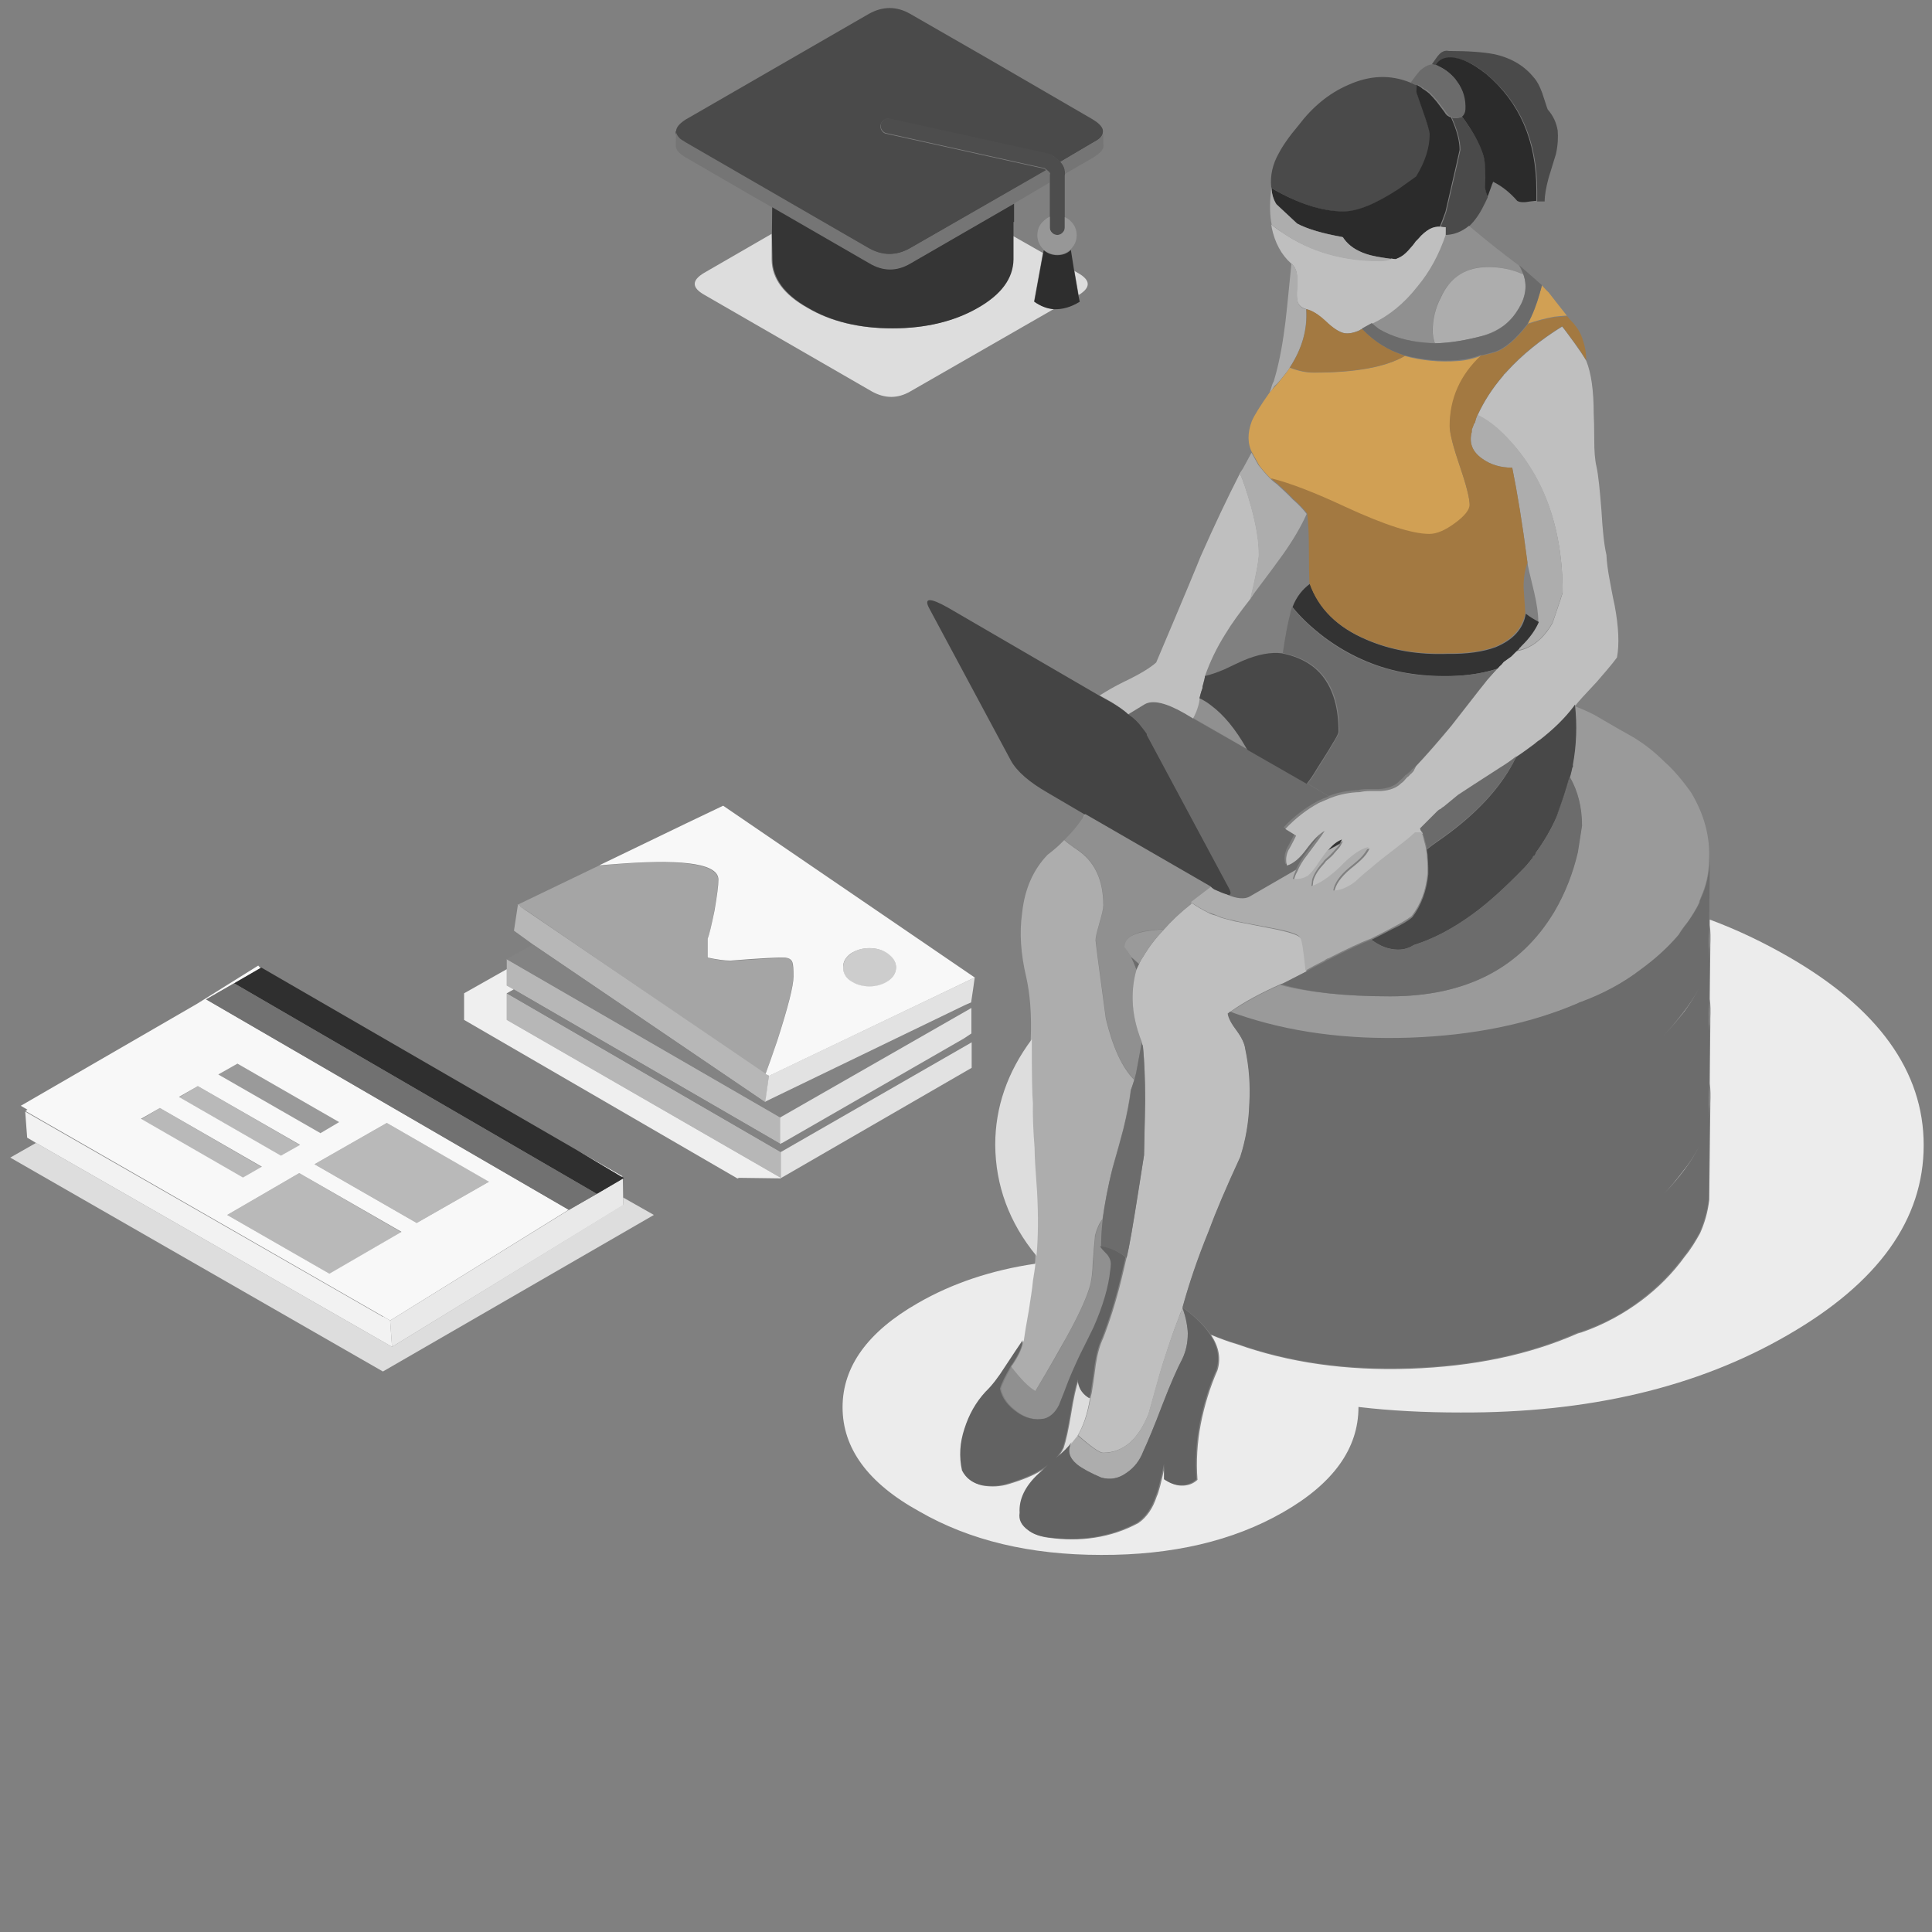 <?xml version="1.0" encoding="utf-8"?>
<!-- Generator: Adobe Illustrator 24.0.2, SVG Export Plug-In . SVG Version: 6.00 Build 0)  -->
<svg version="1.1" id="Ebene_2_1_" xmlns="http://www.w3.org/2000/svg" xmlns:xlink="http://www.w3.org/1999/xlink" x="0px" y="0px"
	 viewBox="0 0 697.3 697.3" style="enable-background:new 0 0 697.3 697.3;" xml:space="preserve">
<rect x="0" y="0" width="697.3" height="697.3" fill="#808080" stroke="none"/>
<style type="text/css">
	.st0{fill-rule:evenodd;clip-rule:evenodd;fill:#444444;}
	.st1{fill-rule:evenodd;clip-rule:evenodd;fill:#6B6B6B;}
	.st2{fill-rule:evenodd;clip-rule:evenodd;fill:#4A4A4A;}
	.st3{fill-rule:evenodd;clip-rule:evenodd;fill:#2B2B2B;}
	.st4{fill-rule:evenodd;clip-rule:evenodd;fill:#909090;}
	.st5{fill-rule:evenodd;clip-rule:evenodd;fill:#BFBFBF;}
	.st6{fill-rule:evenodd;clip-rule:evenodd;fill:#ADADAD;}
	.st7{fill-rule:evenodd;clip-rule:evenodd;fill:#D1A054;}
	.st8{fill-rule:evenodd;clip-rule:evenodd;fill:#ECECEC;}
	.st9{fill-rule:evenodd;clip-rule:evenodd;fill:#DDDDDD;}
	.st10{fill-rule:evenodd;clip-rule:evenodd;fill:#9A9A9A;}
	.st11{fill-rule:evenodd;clip-rule:evenodd;fill:#B9B9B9;}
	.st12{fill-rule:evenodd;clip-rule:evenodd;fill:#333333;}
	.st13{fill-rule:evenodd;clip-rule:evenodd;fill:#A37941;}
	.st14{fill-rule:evenodd;clip-rule:evenodd;fill:#484848;}
	.st15{fill-rule:evenodd;clip-rule:evenodd;fill:#6C6C6C;}
	.st16{fill-rule:evenodd;clip-rule:evenodd;fill:#626262;}
	.st17{fill-rule:evenodd;clip-rule:evenodd;fill:#FFFFFF;}
	.st18{fill-rule:evenodd;clip-rule:evenodd;fill:#A5A5A5;}
	.st19{fill-rule:evenodd;clip-rule:evenodd;fill:#CDCDCD;}
	.st20{fill-rule:evenodd;clip-rule:evenodd;fill:#B7B7B7;}
	.st21{fill-rule:evenodd;clip-rule:evenodd;fill:#838383;}
	.st22{fill-rule:evenodd;clip-rule:evenodd;fill:#E2E2E2;}
	.st23{fill-rule:evenodd;clip-rule:evenodd;fill:#828282;}
	.st24{fill-rule:evenodd;clip-rule:evenodd;fill:#EFEFEF;}
	.st25{fill-rule:evenodd;clip-rule:evenodd;fill:#F8F8F8;}
	.st26{fill-rule:evenodd;clip-rule:evenodd;fill:#E9E9E9;}
	.st27{fill-rule:evenodd;clip-rule:evenodd;fill:#F2F2F2;}
	.st28{fill-rule:evenodd;clip-rule:evenodd;fill:#2F2F2F;}
	.st29{fill-rule:evenodd;clip-rule:evenodd;fill:#717171;}
	.st30{fill-rule:evenodd;clip-rule:evenodd;fill:#757575;}
	.st31{fill-rule:evenodd;clip-rule:evenodd;fill:#4D4D4D;}
	.st32{fill-rule:evenodd;clip-rule:evenodd;fill:#353535;}
	.st33{fill-rule:evenodd;clip-rule:evenodd;fill:#979797;}
	.st34{fill-rule:evenodd;clip-rule:evenodd;fill:#2E2E2E;}
</style>
<path class="st0" d="M378.1,286.1c-6.6-3.8-11-7.6-13.2-11.5l-29.5-55c-2.1-3.9,0.2-4,6.9-0.2l54.5,31.7l4.3,2.4
	c2.4,1.4,4.4,2.8,6.3,4.3c2.1,1.4,3.7,3,4.9,4.7c0.7,0.8,1.2,1.5,1.8,2.4c0,0.1,0,0.2,0,0.4l29.5,55c1.3,2.4,0.9,3.2-1.2,2.5
	c-1.1-0.2-2.4-0.8-4.2-1.7c-0.2-0.1-0.6-0.4-0.8-0.5c-0.1-0.1-0.2-0.2-0.4-0.4l-45.2-26.1l-0.4-0.2L378.1,286.1z"/>
<path class="st1" d="M450.4,270.6l21.6,12.3l7.6,4.5c-1.3,0.5-2.7,1.1-4.2,1.8c-4.4,2.4-8.5,5.5-12.1,9.4l3.9,2.4
	c-1.7,3.3-2.6,5-2.7,5.1c-0.9,2-1.1,3.8-0.6,5.7c2.4-0.6,4.7-2.6,7-5.9c2.6-3.6,4.9-5.7,6.6-6.6c-1.3,2-3.4,4.9-6.3,8.7
	c-1.5,2.1-2.7,4.2-3.6,6l-16.6,9.6c-2,1.2-4.9,0.9-8.8-0.8c2.1,0.7,2.5-0.2,1.2-2.5l-29.5-55c0-0.1,0-0.2,0-0.4
	c-0.5-0.8-1.1-1.5-1.8-2.4c-1.2-1.7-2.8-3.3-4.9-4.7l5.9-3.6c2.8-1.7,7.7-0.6,14.5,3.3l3,1.8L450.4,270.6z"/>
<path class="st2" d="M458.8,67.4c-0.4-4,0.5-8.1,2.7-12c1.4-2.7,3.8-6.2,7.2-10.2c5-6.6,10.9-11.5,17.8-14.5
	c7.9-3.6,15.4-3.8,22.5-0.9c0.5,0.1,0.9,0.4,1.4,0.6c0.5,0.1,0.9,0.2,1.2,0.4c-0.1,0.7-0.2,1.5-0.2,2.5c0,0.2,0.8,2.6,2.4,7
	c1.5,4.7,2.4,7.5,2.4,8.2c0,5-1.7,10.1-4.9,15.3c-1.7,1.2-3.8,2.7-6.3,4.5c-8.3,5.3-15.1,8.1-19.9,8.1c-7.7,0-16.4-2.8-26-8.4
	c-0.1-0.1-0.1-0.2-0.2-0.2v-0.2h-0.1V67.4z"/>
<path class="st2" d="M518.2,23.6c-0.2-0.1-0.6-0.2-0.8-0.2l-0.6-0.2c1.1-1.5,1.8-2.7,2.4-3.3c1.1-1.3,2.3-1.8,3.7-1.5
	c7,0,12.6,0.4,16.6,1.2c6.2,1.4,10.8,4.3,14.1,8.4c1.2,1.3,2.1,3.1,3,5.5c1.2,3.6,1.8,5.6,2,6c2,2.3,3.1,4.7,3.6,7.6
	c0.2,2.4,0.1,5.1-0.6,8.4c-0.6,2-1.5,4.9-2.7,8.8c-0.9,3.4-1.4,6.2-1.4,8.4c-0.7,0-1.5,0-2.7,0c0-2.5,0-3.8,0-3.9
	c0-17.8-6-31.7-18.1-41.9c-4.6-3.8-8.8-5.8-12.6-6c-2.7-0.1-4.5,0.8-5.3,3L518.2,23.6z"/>
<path class="st2" d="M521.7,82.1c-0.6,0-1.2-0.1-1.8-0.2c0.8-1.7,1.5-3.6,2.1-5.5c3.4-14.6,5.1-22.1,5.1-22.3
	c0-3.2-1.1-7.2-3.1-11.7c0.1,0,0.2,0.1,0.2,0.1c0.1,0.1,0.4,0.1,0.5,0.1h0.9c0.7,0,1.1-0.1,1.4-0.2c0.2-0.1,0.5-0.2,0.6-0.2
	c0.1,0.1,0.2,0.2,0.4,0.4c3.8,5.1,6.3,9.6,7.5,13.8c0.7,2.5,0.8,6.3,0.6,11.4c0.1,1.2,0.5,2.3,0.9,3.3c-0.5,1.2-1.1,2.3-1.5,3.1
	c-1.5,3.1-3.3,5.6-5.3,7.5c-2.6,2.3-5.5,3.3-8.7,3.3C521.7,83.9,521.7,83.1,521.7,82.1z"/>
<path class="st3" d="M523.8,20.7c3.8,0.2,7.9,2.3,12.6,6c12.1,10.2,18.1,24.2,18.1,41.9c0,0.1,0,1.4,0,3.9c-0.1,0-0.2,0-0.4,0
	l-1.8,0.2c-2.1,0.4-3.7,0.4-4.7-0.2c-2.6-3-5.5-5.3-8.7-6.9c-0.1,0.2-0.2,0.5-0.2,0.6c-0.1,0.1-0.2,0.2-0.2,0.4l-1.4,3.9l-0.2,0.4
	c-0.5-1.1-0.8-2.1-0.9-3.3c0.2-5.1,0.1-8.9-0.6-11.4c-1.2-4-3.7-8.7-7.5-13.8c-0.1-0.1-0.2-0.2-0.4-0.4c0.7-0.7,1.1-1.5,1.2-2.5
	c0.2-3.7-0.7-7-3-10.2l-0.2-0.2v-0.2h-0.2v-0.2c-1.8-2.3-3.9-3.8-6.3-4.9l-0.4-0.4c-0.1,0-0.2,0-0.4,0
	C519.3,21.6,521.1,20.6,523.8,20.7z"/>
<path class="st3" d="M516,82.7c-1.3,0.7-2.7,1.8-4.2,3.6l-0.9,0.9c-0.6,0.9-1.5,2-2.7,3.3s-2.4,2.3-3.6,2.7l-0.9,0.4h-0.2
	c-0.4,0-0.8-0.1-1.4-0.2c-4.2-0.5-7.2-1.1-9.2-1.8c-3.6-1.2-6.2-3-8.1-5.5l-0.4-0.6c-7.4-1.3-12.8-3-16.5-4.9l-7.5-7
	c-0.9-1.7-1.4-3.6-1.5-5.7c9.6,5.6,18.4,8.4,26,8.4c5,0,11.6-2.7,19.9-8.1c2.5-1.8,4.6-3.3,6.3-4.5c3.2-5.2,4.9-10.3,4.9-15.3
	c0-0.8-0.8-3.6-2.4-8.2c-1.5-4.4-2.4-6.8-2.4-7c0-1.1,0.1-1.9,0.2-2.5c0.8,0.4,1.5,0.8,2.1,1.4l0.4,0.2c0.6,0.4,1.3,0.9,2,1.5
	c0.9,0.9,1.8,1.9,2.7,3l2.7,3.6c0.6,1.1,1.4,1.7,2.4,2c2.1,4.6,3.1,8.5,3.1,11.7c0,0.2-1.7,7.7-5.1,22.3c-0.7,2-1.4,3.8-2.1,5.5
	C518.5,81.8,517.2,82,516,82.7z"/>
<path class="st4" d="M397.4,449.8c0.5,0.8,1.4,1.8,2.7,3.1c0.9,1.2,1.3,2.4,1.2,3.6c0,0.6-0.1,1.3-0.2,2c-0.6,5.9-2.6,12.8-6,20.5
	c-1.2,2.4-2.8,5.8-5.1,10.3c-2,4.3-3.6,7.9-4.7,10.9c-1.4,3.8-2.4,6-2.7,6.9c-1.3,2.6-3.1,4.3-5.3,4.9c-3.4,0.7-6.8-0.1-10-2.4
	c-3.2-2.3-5.3-5-6-8.4c0.5-1.8,1.8-4.5,3.9-8.1c3.7,4.7,6.5,7.6,8.7,8.7c5.1-8.5,8.8-14.8,11.1-19.2c4.2-7.6,7-13.6,8.4-18.1
	c0.6-2.3,1.1-5.3,1.2-9.2c0.1-2,0.4-3.7,0.4-5.1c0.2-3,0.4-4.4,0.4-4.5c0.8-2.6,1.7-4.5,2.7-5.9
	C397.6,443.6,397.4,446.9,397.4,449.8z"/>
<path class="st4" d="M409.4,389.6c-4.3-4.3-7.7-11.6-10.2-22.1c-2.5-18.4-3.7-27.7-3.7-28.2c0-1.1,0.5-3.1,1.3-5.9
	c0-0.1,0-0.2,0.1-0.4c0.9-3,1.4-5.1,1.4-6.3c0-9.2-3.2-16-9.6-20.2c-0.2-0.1-0.4-0.2-0.6-0.4c-1.4-0.9-2.7-1.9-3.9-3
	c2.4-2.4,4.3-4.6,5.9-6.9c0.2-0.4,0.6-0.7,0.8-1.2c0.2-0.4,0.6-0.7,0.8-1.2l45.2,26.1c0.1,0.1,0.2,0.2,0.4,0.4
	c-2.8,2.1-5.3,3.9-7.2,5.5c-0.1,0.1-0.2,0.2-0.2,0.4c-3.8,3-7,6-9.8,9.2c-1.2,0-2.3,0.1-3.1,0.2c-3.3,0.2-5.6,0.7-7,1.4
	c-2.6,0.9-4,2.5-4.2,4.7c0.8,1.2,1.7,2.4,2.4,3.7c0.7,1.4,1.4,3,2,4.6c-1.1,3.4-1.5,7.1-1.4,11.1c0.1,4.7,1.2,9.7,3.3,15.1l-2,10.8
	c-0.1,0.7-0.4,1.3-0.6,2C409.5,389.3,409.4,389.4,409.4,389.6z"/>
<path class="st4" d="M548.3,95.9c0.5,0.9,0.9,1.9,1.4,3c-0.1-0.1-0.4-0.2-0.6-0.2c-3.7-1.5-7.6-2.4-12-2.4
	c-7.9,0-13.6,3.7-17.1,10.9c-2,4-3,8.2-3,12.3c0,0.9,0.2,2.1,0.6,3.7c0.1,0.2,0.2,0.5,0.2,0.6c-1.2,0-2.4-0.1-3.6-0.2
	c-6.4-0.5-12-2.1-16.6-4.9c-0.9-0.7-1.8-1.3-2.5-2c6.2-2.8,11.5-7.4,16.2-13.3c4.6-5.5,7.9-11.6,10.2-18.6c3.1,0,6-1.1,8.7-3.3
	C535.7,86.2,541.6,90.9,548.3,95.9z"/>
<path class="st4" d="M437.2,254.4c4.6,3.4,8.9,8.5,12.6,15.2c0.1,0.4,0.4,0.7,0.6,0.9l-19.8-11.4c0.5-0.8,0.8-1.7,1.2-2.5
	c0.6-1.5,0.9-3.2,1.2-4.9C434.5,252.5,435.8,253.4,437.2,254.4z"/>
<path class="st5" d="M401.2,253.4l-4.3-2.4c2.4-1.5,5.2-3.2,8.7-4.9c5.7-2.7,9.6-5.1,11.7-7c10.1-23.8,15.4-36.6,16-38.2
	c5-11.3,9.7-21.2,14.2-30c0.7,1.3,1.2,2.8,1.8,4.5c3.4,10.1,5.1,18.3,5.1,24.7c0,1.8-0.9,7.1-3,15.9c-3.9,5-6.9,9.1-9,12.6
	c-3.3,5.2-5.7,10.3-7.5,15.4c0,0.5-0.4,1.8-0.9,3.9v0.4c0,0.1-0.1,0.4-0.2,0.6c-0.4,1.2-0.6,2.1-0.8,3c-0.1,1.7-0.6,3.3-1.2,4.9
	c-0.4,0.8-0.7,1.7-1.2,2.5l-3-1.8c-6.8-3.9-11.6-5-14.5-3.3l-5.9,3.6C405.6,256.2,403.4,254.8,401.2,253.4z"/>
<path class="st5" d="M511.5,103.5c-4.7,6-10.1,10.4-16.2,13.3c-1.2,0.5-2.8,1.4-4.9,2.5c-2.1,0.9-3.8,1.2-5.3,0.9
	c-1.8-0.4-4.2-1.9-6.9-4.5c-2.6-2.4-4.9-3.7-6.9-4.2c-1.5-0.4-2.5-1.3-3-2.7c-0.2-0.9-0.4-2.4-0.2-4.5c0.1-2.4,0.1-4,0-4.9
	c-0.2-2-0.9-3.4-2.1-4.3c-3.6-3.2-5.9-7.6-7-12.9c0-0.2-0.1-0.7-0.2-1.2c1.3,1.1,2.7,2.1,4.3,3.1c9.8,6.6,21.3,10,34.9,10
	c1.4,0,2.8-0.2,4.2-0.8c0.5,0.1,0.9,0.2,1.4,0.2h0.2l0.9-0.4c1.2-0.5,2.4-1.4,3.6-2.7s2.1-2.4,2.7-3.3l0.9-0.9
	c1.4-1.7,2.8-2.8,4.2-3.6c1.2-0.6,2.5-0.9,3.9-0.8c0.5,0.1,1.1,0.2,1.8,0.2c0,0.9,0,1.8,0,2.7C519.4,91.8,516.1,98,511.5,103.5z"/>
<path class="st5" d="M511.1,276.5c3.8-4,8.1-8.9,12.7-14.5l10.3-13.2c1.1-1.3,1.9-2.4,2.7-3.4c1.5-1.8,2.7-3.1,3.6-4
	c0.2-0.4,0.5-0.7,0.8-0.9c0.5-0.5,0.9-1.1,1.4-1.5l2.5-2.1c0.8-0.7,1.4-1.2,2-1.8c5.5-0.9,10-4.4,13.3-10.3c2.4-7,3.6-10.7,3.6-10.8
	c0-24-7.1-43-21.3-57.2c-3.3-3.1-6.4-5.5-9.4-6.9c2.3-5,5.3-9.7,9.2-14.2c0.1-0.1,0.2-0.4,0.4-0.6c0.2-0.1,0.4-0.2,0.4-0.4
	c0.2-0.1,0.5-0.4,0.6-0.6c5.5-6,12.1-11.4,19.9-16.2c1.1,1.3,2.5,3.3,4.5,6c1.7,2.4,3.1,4.4,4.2,6.3c1.8,4.4,2.7,10.8,2.7,19
	c0.1,2.1,0.2,5.3,0.2,9.6c0,3.8,0.2,7,0.8,9.6c0.7,3.1,1.2,8.4,1.8,15.9c0.4,6.8,0.9,12.1,1.8,16c0.1,2.5,0.5,5.6,1.2,9.2
	c0.4,2.1,0.9,5.1,1.8,9.2c1.4,7.6,1.7,13.8,0.8,18.6c-1.8,2.5-4.3,5.3-7.2,8.7c-4.4,4.7-7,7.5-7.6,8.4c-0.1,0.1-0.2,0.4-0.4,0.5
	c-3.2,4.3-7.4,8.3-12.3,12.2c-0.6,0.5-1.3,1.1-2,1.5c-1.9,1.4-4.2,3-6.6,4.7c-1.8,1.3-3.8,2.7-6,4.2c-7.5,4.9-12.5,8.1-15.1,9.8
	l-5.1,4.2c-0.4,0.2-0.8,0.6-1.2,0.9c-0.4,0.1-0.8,0.4-1.2,0.8l-2,2c-1.4,1.4-2.8,2.8-4.2,4.2c0.1,0.2,0.2,0.5,0.2,0.6
	c0.2,0.2,0.5,0.6,0.6,0.9c-0.8,0-1.5,0-2.4,0c-1.7,1.5-3.8,3.3-6.4,5.3c-4.6,3.6-7.5,5.8-8.7,6.9c-1.5,1.2-3.8,3.1-6.6,5.7
	c-2.7,2.1-5.3,3.1-7.8,3.1c0.4-2.6,2.3-5.3,5.7-8.2c2.3-1.8,3.6-3,3.9-3.3c1.4-1.3,2.5-2.7,3.1-4.2c-2.8,0.7-6.3,3.1-10.3,7.2
	c-4,3.8-7.5,6-10.3,6.9l0.2-1.5c0-0.5,0.1-0.9,0.2-1.2c0.6-2,2-4,3.9-6c0.1-0.2,0.4-0.5,0.6-0.8c1.4-1.2,2.5-2.1,3.1-3l0.8-0.9
	c0.7-0.7,1.1-1.2,1.4-1.8c0.4-0.7,0.6-1.2,0.8-1.5c-1.5,0.5-3.1,1.7-4.7,3.6c-0.1,0.1-0.4,0.4-0.8,0.8c-0.6,0.8-1.7,2.1-3,4.2
	c-1.4,2.1-2.7,3.6-3.7,4.5c-1.7,1.1-3.6,1.4-5.5,1.2c0.2-1.2,0.6-2.3,1.2-3.3c0.8-2,2-4,3.6-6c2.8-3.8,5-6.6,6.3-8.7
	c-1.8,0.9-4,3.1-6.6,6.6c-2.4,3.3-4.7,5.2-7,5.9c-0.5-1.8-0.4-3.7,0.6-5.7c0.1-0.1,1.1-1.8,2.7-5.1l-3.9-2.4c3.7-3.9,7.7-7,12.1-9.4
	c1.4-0.6,2.8-1.2,4.2-1.8c3.4-1.3,6.9-2,10.6-2.1c0.9-0.2,2.1-0.4,3.7-0.4c1.8,0,3.1,0,3.9,0c3.3-0.2,5.7-1.2,7.2-2.7
	c0.5-0.4,1.1-0.8,1.5-1.4l0.8-0.9c0.4-0.2,0.7-0.5,0.9-0.8c0.5-0.4,0.9-0.8,1.4-1.4L511.1,276.5z"/>
<path class="st5" d="M394.1,502.3c0.7-4.3,1.1-7.6,1.4-9.8c0.6-3.9,1.5-7.1,2.7-9.6c2.4-6.2,4.6-13.2,6.5-20.9
	c0.6-2.6,1.3-5.3,1.9-8.1c0.2-1.2,0.5-2.4,0.8-3.6c1.1-5.5,2.8-16.6,5.5-33.4c0.2-11.9,0.4-18.4,0.4-19.6c0-7.6-0.2-14.1-0.8-19.8
	c-0.2-0.5-0.4-0.9-0.4-1.4c-2.1-5.3-3.2-10.3-3.3-15.1c-0.1-4,0.4-7.7,1.4-11.1c0.2-0.7,0.6-1.4,0.9-2c0.5-0.9,0.9-1.8,1.5-2.6
	c2-3.4,4.4-6.6,7.5-9.8c2.7-3.1,6-6.2,9.8-9.2c0-0.1,0.1-0.2,0.2-0.4c1.8,1.3,3.9,2.5,6.3,3.7c0.8,0.4,1.7,0.7,2.6,0.9
	c0.5,0.2,0.9,0.4,1.4,0.6c1.5,0.5,3.3,0.9,5.1,1.4c0.9,0.2,6,1.2,15.3,3c5.1,1.1,7.9,2.1,8.7,3.1c0.5,0.4,1.2,4.4,2,12
	c-3.8,2-6.6,3.4-8.4,4.3c-0.2,0.1-0.5,0.2-0.7,0.2c-7.2,3.2-13.4,6.5-18.3,10c-0.4,0.2-0.6,0.5-0.9,0.7c0.2,1.5,1.4,3.7,3.3,6.3
	c1.7,2.5,2.7,4.6,3,6.4c1.4,6.5,2,13.2,1.5,19.8c-0.2,6.8-1.4,13.3-3.3,19.3c-5.1,11.1-8.9,20-11.4,26.8c-4,10-7.2,19.1-9.4,27.4
	v0.2c-0.5,1.1-1.1,2.4-1.5,3.7c-1.7,4.2-3.4,9.4-5.5,15.9c-0.7,2-2.4,8.2-5.3,18.6c-3.8,9.4-9.2,14.1-16.5,14.1
	c-1.2,0-4.2-2.1-9-6.3c2.1-3.6,3.6-8.1,4.5-13.5C393.7,503.8,394,503.1,394.1,502.3z"/>
<path class="st6" d="M438.2,321c1.8,0.8,3.2,1.4,4.2,1.7c3.9,1.7,6.9,2,8.8,0.8l16.6-9.6c-0.5,1.1-0.9,2.1-1.2,3.3
	c2,0.2,3.8-0.1,5.5-1.2c1.1-0.9,2.3-2.4,3.7-4.5c1.3-2,2.3-3.3,3-4.2l4.7-2.7c-0.2,0.5-0.7,1.1-1.4,1.8l-0.8,0.9
	c-0.7,0.8-1.7,1.8-3.1,3c-0.2,0.2-0.5,0.5-0.6,0.8c-2,2.1-3.3,4.2-3.9,6c-0.1,0.2-0.2,0.6-0.2,1.2l-0.2,1.5
	c2.8-0.8,6.3-3.1,10.3-6.9c4-4.2,7.5-6.6,10.3-7.2c-0.7,1.4-1.7,2.8-3.1,4.2c-0.4,0.4-1.7,1.5-3.9,3.3c-3.4,2.8-5.3,5.6-5.7,8.2
	c2.5,0,5.1-1.1,7.8-3.1c2.8-2.6,5.1-4.5,6.6-5.7c1.2-1.1,4-3.3,8.7-6.9c2.6-2,4.7-3.7,6.4-5.3c0.8,0,1.5,0,2.4,0
	c0.4,1.1,0.7,2.1,0.9,3.1c0.2,0.8,0.5,1.7,0.6,2.5c0.2,1.1,0.4,2.1,0.4,3.1c0.1,1.2,0.2,2.4,0.2,3.7v0.4c0,0.5,0,1.1,0,1.8v0.2
	c-0.5,6-2.4,11.1-5.7,15.4c-1.8,1.4-4.3,2.8-7.2,4.3c-1.7,0.9-4.3,2.3-7.6,3.9c-3.8,1.4-8.8,3.8-15.1,7c-0.4,0.1-0.7,0.2-0.9,0.4
	c-0.2,0.1-0.5,0.2-0.6,0.4c-2.6,1.3-4.9,2.5-6.9,3.7c-0.8-7.6-1.4-11.5-2-12c-0.6-1.1-3.6-2.1-8.7-3.1c-9.2-1.7-14.3-2.7-15.3-3
	c-1.8-0.4-3.6-0.8-5.1-1.4c-0.5-0.2-0.9-0.4-1.4-0.6c-0.9-0.4-1.8-0.6-2.6-0.9c-2.4-1.2-4.4-2.4-6.3-3.7c2-1.5,4.4-3.4,7.2-5.5
	C437.6,320.6,438,320.8,438.2,321z"/>
<path class="st6" d="M458.7,69.5c0-0.6,0.1-1.2,0.2-1.7c0.1,2.1,0.7,4.2,1.8,5.9l7.5,7c3.7,2,9.1,3.6,16.5,4.9l0.4,0.6
	c1.8,2.5,4.5,4.3,8.1,5.5c2,0.7,5,1.2,9.2,1.8c-1.3,0.5-2.7,0.8-4.2,0.8c-13.4,0-25-3.3-34.9-10c-1.5-1.1-3-2.1-4.3-3.1
	C458.3,77.8,458.2,73.8,458.7,69.5z"/>
<path class="st6" d="M459.3,138.5c0.1-0.2,0.2-0.5,0.4-0.8c1.7-5.6,3-12,3.9-19c0.4-2.4,1.2-10.2,2.5-23.5c1.2,0.9,1.9,2.4,2.1,4.3
	c0.1,0.9,0.1,2.5,0,4.9c-0.1,2.1-0.1,3.6,0.2,4.5c0.4,1.4,1.4,2.4,3,2.7c0.5,7.2-1.4,14.1-5.9,21c-0.2,0.5-0.6,1.1-1.2,1.8l-2,2.5
	c-0.8,0.9-1.5,1.8-2.4,2.5c-0.1,0.2-0.2,0.5-0.5,0.7v0.2l-0.6,0.8c-0.1,0.1-0.4,0.4-0.6,0.6C458.7,140.6,458.9,139.5,459.3,138.5z"
	/>
<path class="st6" d="M454.3,200.1c0-6.4-1.7-14.6-5.1-24.7c-0.5-1.7-1.1-3.2-1.8-4.5c0.4-0.6,0.8-1.2,1.2-1.8l3.1-5.7l2.5,4.5
	c1.2,1.5,2.6,3.2,4.3,4.9c0.8,0.8,1.7,1.5,2.5,2.1c2.5,2.3,4.3,4,5.5,5.3c2.1,1.8,3.8,3.6,5.1,5.3c-2.1,4.7-5,9.6-8.7,14.8
	c-1.7,2.4-5.1,7-10.3,13.9l-0.9,1.4c-0.1,0-0.2,0.1-0.4,0.2C453.4,207.2,454.3,202,454.3,200.1z"/>
<path class="st6" d="M548.1,111.3c-1.4,2.5-3.3,4.6-5.5,6.3c-2.4,1.7-4.9,2.8-7.5,3.6c-6.2,1.7-11.9,2.6-17.2,2.7
	c0-0.1-0.1-0.4-0.2-0.6c-0.4-1.5-0.6-2.8-0.6-3.7c0-4.2,0.9-8.3,3-12.3c3.4-7.4,9-10.9,17.1-10.9c4.3,0,8.3,0.8,12,2.4
	c0.2,0,0.5,0.1,0.6,0.2C551.2,102.8,550.7,107,548.1,111.3z"/>
<path class="st6" d="M547.2,234.8c0.4-0.2,0.7-0.5,0.9-0.8c0-0.1,0.1-0.2,0.2-0.4c0.2-0.1,0.5-0.4,0.6-0.6c3-2.8,5.1-5.7,6.3-8.7
	c0-2.7-0.5-6.3-1.5-10.6c-1.4-5.9-2.3-9.4-2.4-10.6c-1.8-14-3.7-25.4-5.5-34.3c-4.2,0-7.8-1.1-10.9-3.3c-3.6-2.5-4.7-5.7-3.7-9.6
	c0-0.2,0-0.5,0-0.6v-0.2c0.2-0.8,0.5-1.5,0.8-2.1l0.4-0.6c0.2-1.1,0.6-2,0.9-2.7c3,1.4,6.2,3.7,9.4,6.9
	c14.2,14.1,21.3,33.1,21.3,57.2c0,0.1-1.2,3.7-3.6,10.8C557,230.6,552.6,234.1,547.2,234.8l-0.3,0.1L547.2,234.8z"/>
<path class="st6" d="M370.4,352.7c-2-8.4-2.5-16.1-1.5-23.1c0.9-8.7,4-15.7,9.2-21.1c2.4-1.8,4.4-3.6,6-5.3c1.2,1.1,2.5,2,3.9,3
	c0.2,0.1,0.4,0.2,0.6,0.4c6.4,4.2,9.6,10.9,9.6,20.2c0,1.2-0.5,3.2-1.4,6.3c0,0.1-0.1,0.2-0.1,0.4c-0.8,2.8-1.3,4.7-1.3,5.9
	c0,0.4,1.2,9.8,3.7,28.2c2.5,10.4,5.9,17.8,10.2,22.1c0.1-0.1,0.1-0.4,0.2-0.5c-0.4,1.4-0.8,2.8-1.4,4.2c-0.5,4-1.4,8.8-2.7,14.1
	c-0.8,3.1-2.1,7.8-3.9,14.1c-1.7,6.9-2.8,13-3.6,18.4c-1.1,1.3-2,3.3-2.7,5.9c0,0.1-0.1,1.5-0.4,4.5c-0.1,1.3-0.2,3.1-0.4,5.1
	c-0.1,3.9-0.5,7-1.2,9.2c-1.4,4.6-4.3,10.7-8.4,18.1c-2.4,4.3-6,10.7-11.1,19.2c-2.1-1.1-5-3.9-8.7-8.7c0.1-0.2,0.2-0.5,0.4-0.6
	c2.4-3.6,3.7-6.4,3.9-8.8c0.2-2.3,0.8-5.8,1.8-10.8c0.8-4.5,1.3-8.2,1.5-10.8c0.4-1.9,0.7-4,0.9-6.2c0.1-0.8,0.2-1.8,0.2-2.6
	c0.6-6.6,0.7-14.5,0.2-23.2c-0.7-7-0.9-12.3-0.9-15.9c-0.5-6.3-0.7-11.6-0.6-16c-0.2-3.3-0.4-10.8-0.4-22.6c0-0.1,0-0.4,0-0.5
	C372.4,366,371.7,358.5,370.4,352.7z"/>
<path class="st6" d="M398,524.4c7.2,0,12.7-4.7,16.5-14.1c2.8-10.4,4.6-16.6,5.3-18.6c2-6.4,3.9-11.7,5.5-15.9
	c0.6-1.4,1.1-2.6,1.5-3.7c0.7,1.9,1.2,3.7,1.5,5.5c0.2,1.3,0.4,2.5,0.4,3.7c0,3.2-0.6,6.3-2,9.2c-1.7,3.2-4.2,8.8-7.2,16.6
	c-2.8,7.4-5.1,12.9-6.9,16.8c-1.2,3.1-3.1,5.7-5.9,7.6c-2.8,2.1-5.9,2.7-9.2,1.8c-4-1.7-6.9-3.3-8.7-4.7c-3-2.5-3.7-5.1-2-8.1
	c0.6-0.9,1.3-1.8,2-2.5C393.8,522.3,396.8,524.4,398,524.4z"/>
<path class="st7" d="M451.8,152c0.9-2.1,3.1-5.6,6.4-10.3c0.2-0.2,0.5-0.5,0.6-0.6l0.6-0.8l0.1-0.1c1.2-1.2,2.1-2.3,2.8-3.2l2-2.5
	c0.5-0.7,0.9-1.2,1.2-1.8c3,1.2,5.9,1.8,8.7,1.8c15.1,0,26-2,32.8-6c6.4,1.7,12.8,2.3,19.2,1.8c3-0.2,5.9-0.9,8.7-2l-0.2,0.2
	c-7.6,7.2-11.4,15.8-11.4,25.6c0,2.5,1.2,7.2,3.6,14.2c2.4,7,3.6,11.9,3.6,14.2c0,1.8-1.8,4-5.3,6.6s-6.6,3.9-9.2,3.9
	c-6.2,0-16.2-3.2-30.4-9.8c-10.7-5.1-19.7-8.5-26.8-10.3c-1.7-1.7-3.1-3.3-4.3-4.9l-2.5-4.5C450.2,160.2,450.2,156.3,451.8,152z"/>
<path class="st7" d="M555.7,106c0.2-0.9,0.5-1.9,0.8-3c0.8,0.8,1.5,1.7,2.4,2.5c2.6,3.4,4.9,6.2,6.6,8.4c-1.4,0.1-3,0.2-4.5,0.4
	c-3.4,0.6-6.6,1.5-9.6,2.5C553.2,113.6,554.6,109.9,555.7,106z"/>
<path class="st8" d="M304.1,507.9c0-14.6,9-27.2,27.2-37.6c12.3-7.1,26.6-11.9,42.4-14.2c-0.2,2.1-0.6,4.3-0.9,6.2
	c-0.2,2.6-0.8,6.2-1.5,10.8c-0.9,5-1.5,8.5-1.8,10.8c-1.4,2.1-3.6,5.3-6.4,9.6c-2.4,3.8-4.7,6.8-7,9c-3.6,3.9-6,8.3-7.6,13.3
	c-1.7,5.1-2,10.1-0.9,15.1c1.4,2.8,3.8,4.6,7.2,5.3c3,0.5,6.2,0.4,9.4-0.6c5-1.5,8.8-3.1,11.4-4.7c1.2-0.6,2.1-1.3,3-2
	c-0.9,0.9-2,2-3.3,3.1c-5,4.6-7.2,9.4-6.9,14.2c-0.4,2.5,0.6,4.5,3.1,6.3c1.7,1.3,4,2.1,6.9,2.5c5.9,0.8,11.4,0.8,16.6,0
	c5.9-0.9,11.1-2.7,15.9-5.3c3-2.1,5.2-5.3,6.6-9.6c0.7-1.4,1.7-5.3,3-11.5v5.5c2,1.3,3.8,2,5.7,2.1c2.4,0.1,4.4-0.6,6-2.1
	c-0.5-6.6-0.1-13.4,1.2-20.2c1.3-6.6,3.3-13.2,6-19.3c1.3-4.2,0.6-8.4-2.3-12.8c3.2,1.3,6.4,2.5,9.5,3.4c18.6,6.6,39.4,9.6,62.3,8.8
	s43-5,60.5-12.7c0.2-0.1,0.7-0.2,1.4-0.4c8.1-2.8,15.3-6.8,21.6-11.5c6-4.5,11.3-9.8,15.7-15.9c2.3-2.8,4-5.7,5.5-8.4
	c1.7-3.8,2.8-7.7,3.3-12l0.4-34.3v-0.6c0.1-2.5,0.1-4.9-0.2-7.2l0.2-22.2v-1.3c0.1-2.4,0.1-4.7-0.2-7l0.2-19v-0.4
	c0.1-2.5,0.1-4.9-0.2-7.2v-2c10,3.7,19.3,8.2,28.2,13.3c32.6,18.7,49,41.5,49,68.1c0,26.9-16.4,49.7-49,68.5
	c-32.7,19-72.1,28.2-118.2,28c-12.8,0-25-0.6-36.8-2v0.1c0,14.8-9,27.5-27.2,37.9c-18.1,10.4-40.1,15.5-65.7,15.4
	c-25.6,0-47.4-5.2-65.6-15.7C313.1,535.2,304.1,522.6,304.1,507.9"/>
<path class="st9" d="M359.2,413.2c0-13.6,4.4-26.3,13.2-38.1c0,0.1,0,0.4,0,0.5c0,11.9,0.1,19.4,0.4,22.6c-0.1,4.4,0.1,9.8,0.6,16
	c0,3.6,0.4,8.8,0.9,15.9c0.5,8.9,0.4,16.6-0.2,23.2C364.2,441.3,359.3,427.8,359.2,413.2z"/>
<path class="st9" d="M381.4,526.3c1.1-1.2,1.9-2.4,2.5-3.7c0.9-2.7,1.8-6.9,2.7-12.3c0.9-5.6,1.8-9.7,2.7-12.3c0,1.5,0.5,3,1.4,4.3
	c0.8,1.1,1.7,1.8,2.7,2.4c-0.9,5.5-2.4,10-4.5,13.5c-0.7,0.8-1.3,1.7-2,2.5C385.9,522.4,384,524.3,381.4,526.3z"/>
<path class="st10" d="M391.4,293.9l0.4,0.2c-0.4,0.5-0.6,0.8-0.8,1.2C391,294.7,391.2,294.3,391.4,293.9z"/>
<path class="st10" d="M501.7,359.6c27.3,0,47.1-10.2,59.3-30.7c3.8-6.5,6.6-13.6,8.4-21.3l1.5-9.6c0-6.6-1.4-12.5-4.3-17.4
	c0.4-1.2,0.6-2.4,0.8-3.6l0.2-0.2c0-0.2,0-0.6,0-0.9c1.3-7.1,1.5-14.1,0.8-21c2.4,0.9,4.9,2,7.2,3.2c5.3,3.1,9.4,5.5,12,6.9
	c4.9,2.7,9.2,6,13.2,10c3.2,2.8,6.4,6.6,9.6,11.1c4.7,7.9,6.9,16,6.4,24.3v0.4c-0.1,4.7-1.1,9-3,13.2c-0.1,0.2-0.2,0.5-0.2,0.6
	c-0.2,0.4-0.4,0.8-0.4,1.2c-0.6,1.4-1.4,2.8-2.3,4.2c-0.8,1.4-1.9,3-3.1,4.4c-0.8,1.1-1.5,2.1-2.1,3.1c-3.9,4.6-8.5,8.8-13.8,12.6
	c-6.3,4.9-13.4,8.8-21.6,11.7c-0.4,0.1-0.8,0.4-1.4,0.6c-17.4,7.5-37.6,11.5-60.2,12.3c-22.9,0.8-43.5-2-62.3-8.4
	c-0.9-0.2-1.8-0.6-2.7-0.8c5-3.4,11-6.8,18.3-10C472.2,358.2,485.4,359.6,501.7,359.6z"/>
<path class="st10" d="M405.8,341.8c0.1-2.3,1.5-3.8,4.2-4.7c1.4-0.6,3.8-1.1,7-1.4c0.9-0.1,2-0.2,3.1-0.2c-3,3.1-5.5,6.4-7.5,9.8
	c-0.6,0.8-1.1,1.8-1.5,2.6c-0.7-0.6-1.4-1.2-2.1-1.9c-0.2-0.2-0.6-0.5-0.8-0.7C407.5,344.2,406.7,343,405.8,341.8z"/>
<path class="st11" d="M616.3,347c0.1-0.7,0.1-1.4,0.1-2l0.2-11.1c0.2,2.4,0.4,4.7,0.2,7.2v0.4C616.6,343.4,616.5,345.1,616.3,347z"
	/>
<path class="st11" d="M616.8,398.1v0.6c-0.1,1.7-0.2,3.3-0.5,5c0-0.5,0.1-0.9,0.1-1.4l0.2-11.4C616.9,393.3,616.9,395.7,616.8,398.1
	z"/>
<path class="st11" d="M616.4,372.2l0.2-11.7c0.2,2.4,0.4,4.7,0.2,7v1.3C616.8,369.9,616.6,371.1,616.4,372.2z"/>
<path class="st11" d="M613.1,356.9c-1.3,2.6-3,5.3-5.1,8.2c-2.3,2.8-4.7,5.7-7.5,8.7c2.5-2.7,4.9-5.6,7-8.4
	C609.8,362.5,611.7,359.6,613.1,356.9z"/>
<path class="st11" d="M600.5,430.9c2.5-2.6,4.9-5.5,7-8.4c2.3-2.7,4-5.6,5.5-8.4c-1.3,2.7-3,5.5-5.1,8.2
	C605.7,425.3,603.2,428.1,600.5,430.9z"/>
<path class="st12" d="M542.7,238.9c-0.4,0.5-0.8,1.1-1.4,1.5c-0.2,0.2-0.5,0.6-0.8,0.9c-4.3,1.4-9.4,2.4-14.9,2.6
	c-1.4,0.1-3,0.1-4.6,0.1c-5.2,0-10.2-0.5-14.9-1.4c-10.2-2-19.6-6.3-28.1-12.6c-5.1-3.9-8.9-7.6-11.5-10.9c1.4-3.7,3.6-6.4,6.3-8.4
	c3.1,9,10,15.8,20.4,20.2c8.8,3.8,18.5,5.5,29.4,5.1c6.8,0.1,12.6-0.7,17.2-2.4c6.3-2.6,10-6.6,10.9-12.1c1.5,1.2,3.1,2.1,4.7,3
	c-1.2,2.8-3.2,5.7-6.3,8.7c-0.1,0.2-0.4,0.5-0.6,0.6c-0.1,0.1-0.2,0.2-0.2,0.4c-0.2,0.2-0.6,0.5-0.9,0.8l-0.2,0.2
	c-0.5,0.5-1.1,1.1-1.8,1.8L542.7,238.9z"/>
<path class="st12" d="M479.6,306.6c1.5-1.8,3.1-3,4.7-3.6c-0.1,0.4-0.4,0.9-0.8,1.5l-4.7,2.7C479.2,307,479.5,306.7,479.6,306.6z"/>
<path class="st13" d="M491.8,118.8c4.3,4.6,9.4,7.7,15.3,9.6c-6.9,4-17.9,6-32.8,6c-2.7,0-5.6-0.6-8.7-1.8c4.4-6.8,6.4-13.8,5.9-21
	c2,0.4,4.3,1.8,6.9,4.2c2.7,2.6,5,4.2,6.9,4.5c1.4,0.2,3.2-0.1,5.3-0.9C490.8,119,491.3,118.9,491.8,118.8z"/>
<path class="st13" d="M539.5,127.2c3.7-1.2,7.6-4.6,12-10.2c3-1.1,6.2-1.9,9.6-2.5c1.5-0.1,3.1-0.2,4.5-0.4c0.9,1.1,1.7,2,2.4,2.7
	c1.5,1.8,2.7,3.8,3.3,6c0.8,2.3,1.2,4.6,1.2,7.2c-1.1-1.8-2.4-3.9-4.2-6.3c-2-2.7-3.4-4.7-4.5-6c-7.8,4.9-14.5,10.2-19.9,16.2
	c-0.1,0.2-0.4,0.5-0.6,0.6c0,0.1-0.1,0.2-0.4,0.4c-0.1,0.2-0.2,0.5-0.4,0.6c-3.9,4.6-7,9.4-9.2,14.2c-0.4,0.8-0.7,1.7-0.9,2.7
	L532,153c-0.2,0.7-0.5,1.4-0.8,2.1v0.2c0,0.1,0,0.4,0,0.6c-1.1,3.9,0.2,7.1,3.7,9.6c3.1,2.3,6.8,3.3,10.9,3.3
	c1.8,8.9,3.7,20.3,5.5,34.3c-0.9,2.4-1.4,5.3-1.4,9c0.1,2.1,0.4,5.1,0.6,9.2c-1.1,5.5-4.7,9.5-10.9,12.1c-4.7,1.7-10.4,2.5-17.2,2.4
	c-10.8,0.4-20.6-1.3-29.4-5.1c-10.4-4.4-17.2-11.1-20.4-20.2c-0.1-2.1-0.2-6.3-0.2-12.6c0-5.2-0.2-9.4-0.6-12.6
	c-1.3-1.7-3-3.4-5.1-5.3c-1.2-1.3-3-3.1-5.5-5.3c-0.9-0.7-1.8-1.4-2.5-2.1c7.2,1.8,16.1,5.3,26.8,10.3c14.1,6.5,24.2,9.8,30.4,9.8
	c2.6,0,5.7-1.3,9.2-3.9c3.6-2.6,5.3-4.9,5.3-6.6c0-2.5-1.2-7.2-3.6-14.2s-3.6-11.9-3.6-14.2c0-10,3.8-18.5,11.4-25.6
	C534.6,128.5,536.3,128,539.5,127.2z"/>
<path class="st14" d="M433.8,248.9c0.1-0.2,0.2-0.5,0.2-0.6v-0.4c0.6-2.1,0.9-3.4,0.9-3.9c2.1-0.5,4.4-1.3,7-2.4
	c3-1.4,5.2-2.5,6.6-3.1c5.6-2.4,10.3-3.2,14.2-2.7c6.4,1.3,11.3,4,14.7,8.3c3.8,4.9,5.7,11.5,5.7,20c0,0.5-0.7,2-2.3,4.5
	c-1.3,2.3-3.2,5.2-5.6,9c-1.2,2.1-2.4,3.8-3.6,5.3l-21.3-12.2c-0.2-0.2-0.5-0.6-0.6-0.9c-3.8-6.6-7.9-11.7-12.6-15.2
	c-1.4-1.1-2.7-1.9-4.2-2.6C433.2,251,433.4,250,433.8,248.9z"/>
<path class="st14" d="M515,307c0-0.1,0-0.2,0-0.4c1.1-0.9,2.3-1.8,3.6-2.7c14-9.6,23.5-19.9,28.6-30.7c2.6-1.7,4.7-3.3,6.6-4.7
	c0.7-0.6,1.3-1.1,2-1.5c5-3.9,9.1-7.9,12.3-12.2c0.1-0.1,0.2-0.4,0.4-0.5c0,0.1,0,0.2,0,0.4c0,0.1,0,0.2,0,0.2
	c0.7,6.9,0.5,14-0.8,21c0,0.4,0,0.7,0,0.9l-0.2,0.2c-0.2,1.2-0.6,2.3-0.8,3.3c-1.4,5-3,9.7-4.7,14.2c-2.1,4.7-4.6,9-7.6,13.2
	c0,0.1-0.1,0.4-0.2,0.6c-0.1,0.1-0.2,0.2-0.2,0.4c-0.2,0.1-0.5,0.2-0.6,0.4c-0.1,0.2-0.2,0.5-0.2,0.6l-0.2,0.2
	c-0.1,0-0.2,0.1-0.2,0.2c-0.9,1.2-1.8,2.1-2.5,3c-6.8,7-12.9,12.6-18.4,16.6c-7.2,5.3-14.3,9.1-21.6,11.4c-2.4,1.5-5,2-8.1,1.4
	c-2.4-0.4-4.7-1.5-7.2-3.3c3.4-1.7,5.9-3,7.6-3.9c3-1.4,5.5-2.8,7.2-4.3c3.2-4.3,5.1-9.5,5.7-15.4v-0.2c0-0.7,0-1.2,0-1.8v-0.4
	c0-1.3-0.1-2.5-0.2-3.7C515.3,308.5,515.1,307.8,515,307z"/>
<path class="st1" d="M510.5,30.5c-0.4-0.2-0.8-0.5-1.4-0.6c1.4-2,2.5-3.4,3.3-4.3c1.5-1.4,3.1-2.3,4.7-2.4c0.4,0.1,0.7,0.2,1.1,0.2
	l0.2,0.1c0.2,0.1,0.5,0.2,0.8,0.4c2.4,1.1,4.4,2.7,6.3,4.9V29h0.2v0.2l0.2,0.2c2.3,3.1,3.2,6.5,3,10.2c-0.1,1.1-0.5,1.9-1.2,2.5
	c-0.1,0-0.4,0.1-0.6,0.2c-0.2,0.1-0.7,0.2-1.4,0.2h-0.8c-0.1,0-0.4,0-0.5-0.1c-0.1,0-0.2,0-0.2-0.1c-0.9-0.2-1.8-0.9-2.4-2l-2.7-3.6
	c-0.9-1.1-1.8-2-2.7-3c-0.7-0.6-1.3-1.2-2-1.5L514,32c-0.6-0.5-1.4-0.9-2.1-1.4C511.5,30.8,511,30.6,510.5,30.5z"/>
<path class="st1" d="M497.8,118.8c4.7,2.7,10.2,4.4,16.6,4.9c1.2,0.1,2.4,0.2,3.6,0.2c5.3-0.1,11.1-1.1,17.2-2.7
	c2.6-0.6,5.1-1.8,7.5-3.6c2.3-1.7,4-3.8,5.5-6.3c2.6-4.3,3.1-8.4,1.5-12.6c-0.4-1.1-0.8-2-1.4-3l8.2,7.2c-0.2,1.1-0.5,2-0.8,3
	c-1.1,3.9-2.5,7.6-4.3,10.9c-4.3,5.6-8.3,9-12,10.2c-3.2,0.9-4.9,1.3-4.9,1.2l0.2-0.2c-2.7,1.1-5.6,1.7-8.7,2
	c-6.4,0.5-12.8-0.1-19.2-1.8c-5.9-1.8-10.9-5-15.3-9.6l3.6-2C496.1,117.5,496.9,118.1,497.8,118.8z"/>
<path class="st1" d="M477.8,230.1c8.5,6.4,17.9,10.6,28.1,12.6c4.7,0.9,9.8,1.4,14.9,1.4c1.5,0,3.1,0,4.6-0.1
	c5.7-0.4,10.7-1.2,14.9-2.6c-0.8,0.9-2,2.3-3.6,4c-0.8,1.1-1.7,2.1-2.7,3.4L523.7,262c-4.7,5.6-8.9,10.4-12.7,14.5l-1.4,1.2
	c-0.8,0.8-1.5,1.5-2.4,2.1l-0.8,0.9c-0.5,0.5-1.1,0.9-1.5,1.4c-1.5,1.5-4,2.5-7.2,2.7c-0.8,0-2.1,0-3.9,0c-1.5,0-2.8,0.1-3.7,0.4
	c-3.7,0.1-7.2,0.8-10.6,2.1l-7.6-4.5c1.2-1.4,2.4-3.2,3.6-5.3c2.5-3.8,4.3-6.8,5.6-9c1.5-2.5,2.3-4,2.3-4.5c0-8.5-1.9-15.3-5.7-20
	c-3.4-4.3-8.3-7-14.7-8.3c0.9-6.3,1.8-10.8,2.5-13.5c0.2-1.1,0.5-2.1,0.8-3.1C468.9,222.5,472.8,226.2,477.8,230.1z"/>
<path class="st1" d="M512.7,299.6c0-0.1-0.1-0.4-0.2-0.6c1.3-1.3,2.7-2.7,4.2-4.2l2-2c0.4-0.4,0.8-0.7,1.2-0.8
	c0.4-0.4,0.8-0.7,1.2-0.9l5.1-4.2c2.6-1.7,7.6-5,15.1-9.8c2.3-1.4,4.3-2.8,6-4.2c-5.1,10.8-14.6,21.1-28.6,30.7
	c-1.3,0.9-2.5,1.8-3.6,2.7c0,0.1,0,0.2,0,0.4c-0.1-0.2-0.1-0.5-0.2-0.8c-0.1-0.8-0.4-1.7-0.6-2.5c-0.2-1.1-0.6-2.1-0.9-3.1
	C513.1,300.1,512.9,299.8,512.7,299.6z"/>
<path class="st1" d="M565.3,285.5c-1.1,3.1-2.3,6.2-3.6,9.2c1.8-4.6,3.4-9.4,4.7-14.2c0.4-1.1,0.6-2.1,0.8-3.3
	c-0.2,1.2-0.5,2.4-0.8,3.6C566.2,282.2,565.9,283.8,565.3,285.5z"/>
<path class="st15" d="M509.7,277.7c-0.4,0.5-0.8,0.9-1.4,1.4c-0.2,0.2-0.6,0.5-0.9,0.8C508.1,279.1,509,278.4,509.7,277.7z
	 M446.7,366.1c18.6,6.4,39.4,9.2,62.3,8.4c22.6-0.8,42.8-4.9,60.2-12.3c0.5-0.2,0.9-0.5,1.4-0.6c8.1-3,15.3-6.9,21.6-11.7
	c5.2-3.8,9.8-7.9,13.8-12.6c0.6-1.1,1.4-2.1,2.1-3.1c1.2-1.4,2.1-3,3.1-4.4c0.8-1.4,1.7-2.8,2.3-4.2c0-0.4,0.1-0.8,0.4-1.2
	c0-0.1,0.1-0.4,0.2-0.6c1.8-4,2.8-8.4,3-13.2l-0.2,21.1v2l-0.2,11.1c0,0.6,0,1.3-0.1,2c0.2-1.8,0.4-3.7,0.5-5.6l-0.2,19l-0.2,11.7
	c0.2-1.1,0.4-2.1,0.4-3.4l-0.2,22.2l-0.2,11.4c0,0.5-0.1,0.9-0.1,1.4c0.2-1.7,0.5-3.3,0.5-5l-0.4,34.3c-0.5,4.2-1.7,8.2-3.3,12
	c-1.4,2.7-3.3,5.6-5.5,8.4c-4.4,6-9.6,11.3-15.7,15.9c-6.3,4.9-13.4,8.7-21.6,11.5c-0.7,0.1-1.1,0.2-1.4,0.4
	c-17.4,7.7-37.6,12-60.5,12.7c-22.9,0.8-43.5-2.1-62.3-8.8c-3.1-0.9-6.3-2-9.5-3.4l-0.1-0.1c-2.3-3.3-5.6-6.4-10-9.6
	c2.3-8.3,5.3-17.4,9.4-27.4c2.5-6.8,6.3-15.8,11.4-26.8c2-6.2,3.1-12.6,3.3-19.3c0.4-6.6-0.1-13.3-1.5-19.8c-0.2-1.8-1.2-4-3-6.4
	c-2-2.6-3.1-4.7-3.3-6.3c0.4-0.2,0.7-0.5,0.9-0.7C444.9,365.5,445.9,365.8,446.7,366.1z M565.3,285.5c0.5-1.5,0.9-3.2,1.4-4.9
	c2.8,5,4.3,10.8,4.3,17.4l-1.5,9.6c-1.8,7.7-4.6,14.8-8.4,21.3c-12.2,20.5-32,30.7-59.3,30.7c-16.2,0-29.4-1.4-39.5-4.4
	c0.2-0.1,0.5-0.2,0.7-0.2c1.8-0.9,4.6-2.4,8.4-4.3c2-1.2,4.3-2.4,6.9-3.7c0.1-0.1,0.4-0.2,0.6-0.4c0.2-0.1,0.6-0.2,0.9-0.4
	c6.3-3.2,11.3-5.6,15.1-7c2.5,1.8,4.9,3,7.2,3.3c3,0.6,5.7,0.2,8.1-1.4c7.2-2.3,14.3-6,21.6-11.4c5.5-4,11.6-9.6,18.4-16.6
	c0.8-0.8,1.7-1.8,2.5-3c0-0.1,0.1-0.2,0.2-0.2l0.2-0.2c0-0.1,0.1-0.4,0.2-0.6c0.1-0.1,0.4-0.2,0.6-0.4c0-0.1,0.1-0.2,0.2-0.4
	c0.1-0.2,0.2-0.5,0.2-0.6c3-4,5.6-8.4,7.6-13.2C563,291.7,564.2,288.6,565.3,285.5z M515.3,309.3c-0.1-1.1-0.2-2.1-0.4-3.1
	c0.1,0.2,0.1,0.6,0.2,0.8C515.1,307.8,515.3,308.5,515.3,309.3z M409,346.1c0.7,0.6,1.4,1.3,2.1,1.9c-0.4,0.7-0.7,1.3-0.9,2
	c-0.6-1.5-1.2-3.1-2-4.6C408.4,345.7,408.7,345.9,409,346.1z M410.1,387l2-10.8c0,0.4,0.1,0.8,0.4,1.4c0.5,5.6,0.8,12.2,0.8,19.8
	c0,1.2-0.1,7.7-0.4,19.6c-2.6,16.8-4.4,28-5.5,33.4c-0.2,1.2-0.5,2.4-0.8,3.6c-0.5-0.5-1.2-1.1-2-1.5c-2.3-1.4-4.6-2.3-7.2-2.5
	c0-3,0.2-6.3,0.6-10c0.7-5.3,1.8-11.5,3.6-18.4c1.8-6.3,3.1-10.9,3.9-14.1c1.3-5.3,2.3-10.1,2.7-14.1c0.5-1.4,0.9-2.8,1.4-4.2
	C409.7,388.4,410,387.7,410.1,387z M600.5,373.7c2.7-2.8,5.2-5.7,7.5-8.7c2.1-2.8,3.8-5.6,5.1-8.2c-1.4,2.7-3.3,5.6-5.5,8.4
	C605.4,368.1,603,371,600.5,373.7z M613.1,414c-1.4,2.8-3.3,5.7-5.5,8.4c-2.3,3-4.6,5.8-7,8.4c2.7-2.7,5.2-5.6,7.5-8.7
	C610,419.5,611.8,416.8,613.1,414z"/>
<path class="st16" d="M426.8,471.9v0.2c0.7,1.9,1.2,3.7,1.5,5.5c0.2,1.3,0.4,2.5,0.4,3.7c0,3.2-0.6,6.3-2,9.2
	c-1.7,3.2-4.2,8.8-7.2,16.6c-2.8,7.4-5.1,12.9-6.9,16.8c-1.2,3.1-3.1,5.7-5.9,7.6c-2.8,2.1-5.9,2.7-9.2,1.8c-4-1.7-6.9-3.3-8.7-4.7
	c-3-2.5-3.7-5.1-2-8.1c-1.2,1.7-3.1,3.6-5.7,5.7c1.1-1.2,1.9-2.4,2.5-3.7c0.9-2.7,1.8-6.9,2.7-12.3c0.9-5.6,1.8-9.7,2.7-12.3
	c0,1.5,0.5,3,1.4,4.3c0.8,1.1,1.7,1.8,2.7,2.4c0.2-0.8,0.5-1.5,0.6-2.4c0.7-4.3,1.1-7.6,1.4-9.8c0.6-3.9,1.5-7.1,2.7-9.6
	c2.4-6.2,4.6-13.2,6.5-20.9c0.6-2.6,1.3-5.3,1.9-8.1c-0.5-0.5-1.2-1.1-2-1.5c-2.3-1.4-4.6-2.3-7.2-2.5c0.5,0.8,1.4,1.8,2.7,3.1
	c0.9,1.2,1.3,2.4,1.2,3.6c0,0.6-0.1,1.3-0.2,2c-0.6,5.9-2.6,12.8-6,20.5c-1.2,2.4-2.8,5.8-5.1,10.3c-2,4.3-3.6,7.9-4.7,10.9
	c-1.4,3.8-2.4,6-2.7,6.9c-1.3,2.6-3.1,4.3-5.3,4.9c-3.4,0.7-6.8-0.1-10-2.4c-3.2-2.3-5.3-5-6-8.4c0.5-1.8,1.8-4.5,3.9-8.1
	c0.1-0.2,0.2-0.5,0.4-0.6c2.4-3.6,3.7-6.4,3.9-8.8c-1.4,2.1-3.6,5.3-6.4,9.6c-2.4,3.8-4.7,6.8-7,9c-3.6,3.9-6,8.3-7.6,13.3
	c-1.7,5.1-2,10.1-0.9,15.1c1.4,2.8,3.8,4.6,7.2,5.3c3,0.5,6.2,0.4,9.4-0.6c5-1.5,8.8-3.1,11.4-4.7c1.2-0.6,2.1-1.3,3-2
	c-0.9,0.9-2,2-3.3,3.1c-5,4.6-7.2,9.4-6.9,14.2c-0.4,2.5,0.6,4.5,3.1,6.3c1.7,1.3,4,2.1,6.9,2.5c5.9,0.8,11.4,0.8,16.6,0
	c5.9-0.9,11.1-2.7,15.9-5.3c3-2.1,5.2-5.3,6.6-9.6c0.7-1.4,1.7-5.3,3-11.5v5.5c2,1.3,3.8,2,5.7,2.1c2.4,0.1,4.4-0.6,6-2.1
	c-0.5-6.6-0.1-13.4,1.2-20.2c1.3-6.6,3.3-13.2,6-19.3c1.3-4.2,0.6-8.4-2.3-12.8l-0.1-0.1C434.5,478.3,431.2,475.1,426.8,471.9z"/>
<g>
	<polygon class="st17" points="186.9,326.5 190.7,329.1 186.8,326.6 	"/>
	<polygon class="st17" points="351.9,352.8 277.5,388.3 276.5,387.6 277.5,388.3 351.8,352.8 	"/>
	<polygon class="st9" points="13,412.5 141.5,486.1 225,434.8 224.9,432.2 236,438.5 138.2,495 3.7,417.8 	"/>
	<path class="st18" d="M190.7,329.1l-3.7-2.6h-0.1l29.3-14.1c0.1,0,0.1,0,0.2,0c2.8-0.2,5.9-0.5,9.1-0.7c22.4-1.5,33.7,0.5,33.7,5.9
		c0,2.1-0.5,5.9-1.4,11.1c-1.1,5.3-1.8,8.8-2.5,10.2v6.8c3.2,0.7,5.9,1.1,8.2,1.1c11.3-0.7,17.9-1.1,19.8-1.1
		c1.3,0.1,2.3,0.6,2.6,1.7c0.2,0.7,0.4,2.5,0.4,5.2c0,3.3-2,11-5.9,23.2c-1.5,4.6-3,8.7-4.2,11.9l0,0L190.7,329.1z"/>
	<path class="st19" d="M313.8,342.2c2.6,0,4.9,0.7,6.8,2c1.8,1.3,2.7,3,2.8,4.6v0.7c-0.1,1.8-1.1,3.3-2.8,4.6c-1.8,1.3-4,2-6.8,2
		c-2.6,0-4.9-0.7-6.8-2c-1.8-1.3-2.7-2.8-2.7-4.6V349c0.1-1.8,0.9-3.4,2.7-4.7C308.8,342.9,311.1,342.2,313.8,342.2z"/>
	<polygon class="st10" points="85.7,383.9 122.6,405.1 115.8,409.1 115.7,409.1 78.8,387.8 	"/>
	<polygon class="st11" points="71.4,392 108.3,413.3 101.4,417.2 64.7,396 	"/>
	<polygon class="st11" points="57.7,399.9 94.6,421.3 87.7,425.2 50.9,404 	"/>
	<polygon class="st11" points="139.6,405.3 176.1,426.2 176.5,426.5 150.4,441.4 113.5,420.2 	"/>
	<polygon class="st11" points="82,438.5 108,423.4 144.8,444.7 119,459.8 	"/>
	<path class="st20" d="M185.4,357.1l-2.5-1.4v-6v-3.6l98.9,57.2v9.6h-0.1L185.4,357.1z M277.5,388.3l-1.2,9.5h-0.1l-83.8-56.9
		l-6.9-5l1.4-9.2l3.8,2.5l85.6,58.3l0.2,0.1L277.5,388.3z M281.8,425.1l-98.9-57v-9.6l98.9,57.3V425.1z"/>
	<path class="st21" d="M281.8,415.8l-98.9-57.3l2.5-1.4l96.2,55.7h0.1h0.4v-0.2l65.8-37.9l2.7,1.4L281.8,415.8z M350.6,363.8
		l-68.9,39.6l-98.9-57.2l9.5-5.3l83.8,56.9h0.1h0.2v-0.2l72.2-34.9L350.6,363.8z"/>
	<path class="st22" d="M277.5,388.3l74.3-35.5l-0.6,4.3l-0.7,4.7l-1.9,0.8l-72.2,34.9l-0.2,0.2L277.5,388.3z M350.6,363.8v9.2
		l-2.7,1.8L282,412.7l-0.4,0.2v-9.6L350.6,363.8z M281.8,415.8l68.9-39.6v9.2L282.2,425l-0.4,0.2V425V415.8L281.8,415.8z"/>
	<path class="st23" d="M281.8,425.3l0.4-0.2v0.2H281.8z M276.2,397.8l0.2-0.2v0.2H276.2z M281.8,412.8l0.4-0.2v0.2H281.8z"/>
	<polygon class="st24" points="182.9,349.8 182.9,355.7 185.4,357.1 182.9,358.5 182.9,368.1 281.8,425.1 281.8,425.3 266.5,425.1 
		266.5,425.3 266.1,425.3 167.5,368.1 167.5,358.5 	"/>
	<path class="st25" d="M351.8,352.8l-74.2,35.5l-1.1-0.6l-0.2-0.1l0,0c1.2-3.2,2.6-7.2,4.2-11.9c3.9-12.1,5.9-19.9,5.9-23.2
		c0-2.7-0.1-4.4-0.4-5.2c-0.4-1.1-1.3-1.5-2.6-1.7c-2-0.1-8.5,0.2-19.8,1.1c-2.1,0-4.9-0.4-8.2-1.1v-6.8c0.6-1.4,1.4-4.9,2.5-10.2
		c0.9-5.3,1.4-9,1.4-11.1c0-5.5-11.3-7.4-33.7-5.9c-3.2,0.2-6.3,0.5-9.1,0.7c-0.1,0-0.1,0-0.2,0l31.3-15.1l13.4-6.4L351.8,352.8
		L351.8,352.8z M224.6,424.5l-0.4,0.2l-16.1-9.6L224.6,424.5z M313.8,342.2c-2.6,0-4.9,0.7-6.8,2c-1.8,1.3-2.7,3-2.7,4.7v0.5
		c0.1,1.8,0.9,3.4,2.7,4.6c1.9,1.3,4.2,2,6.8,2s4.9-0.7,6.8-2c1.8-1.3,2.7-2.8,2.8-4.6v-0.5c-0.1-1.8-1.1-3.3-2.8-4.6
		C318.7,342.9,316.4,342.2,313.8,342.2z M94,349.4l-9.5,5.5l-10.1,5.8l130.8,75.9h0.1l-64.5,40l-2.4-1.4l0,0L9.2,401l0.7-0.5
		l-2.4-1.4l63.6-36.8l22.1-13.8L94,349.4z M57.7,399.9l-6.8,3.9L87.7,425l6.8-3.9L57.7,399.9z M71.4,392l-6.8,3.9l36.8,21.2l6.9-3.9
		L71.4,392z M85.7,383.9l-6.9,3.9l36.9,21.2l0.1-0.1l6.6-3.9L85.7,383.9z M139.6,405.3L139.6,405.3l-26.1,14.9l36.9,21.2l26.1-14.9
		l-0.4-0.2L139.6,405.3z M82,438.5l36.9,21.2l26-15.1L108,423.4L82,438.5z"/>
	<path class="st26" d="M224.6,424.5v0.4l-0.4-0.2L224.6,424.5z M205.3,436.7l10.1-5.8l9.4-5.5l0.1,6.8l0.1,2.7l-83.5,51.2l-0.7-9.5
		L205.3,436.7z"/>
	<polygon class="st27" points="141.5,486.1 13,412.5 9.8,410.6 9.1,401.2 138.3,475.3 138.4,475.2 140.8,476.6 	"/>
	<polygon class="st28" points="215.4,430.9 84.5,354.9 94,349.4 94.3,349.2 208.2,415.1 224.3,424.7 224.6,424.8 225.2,425.2 
		224.8,425.4 	"/>
	<polygon class="st29" points="84.5,354.9 215.4,430.9 205.3,436.7 205.2,436.6 74.4,360.7 	"/>
</g>
<path class="st9" d="M376.4,91.3l-3.2,17.5c2.4,1.7,4.7,2.5,7.2,2.7l-51.9,29.8c-4.5,2.6-9.1,2.6-13.8,0l-60.5-34.9
	c-4.6-2.6-4.6-5.2-0.1-7.9l24.4-14.1v9.4c0.1,6.8,4.4,12.5,12.7,17.2c8.4,5,18.7,7.5,30.7,7.5c12.1,0,22.3-2.5,30.8-7.4
	c8.4-4.9,12.7-10.7,12.8-17.5v-8.5L376.4,91.3z"/>
<path class="st9" d="M389.3,106.5l-1.5-8.7l1.4,0.8C393.7,101.2,393.7,103.8,389.3,106.5z"/>
<path class="st2" d="M244,47.3c0.1-1.4,1.3-2.8,3.7-4.3l0.2-0.1L313.6,5c5-2.8,10-2.8,14.9,0l28.7,16.5l37.2,21.6
	c2,1.2,3.2,2.4,3.6,3.6c0.1,0.5,0.1,0.9,0,1.4c-0.1,0.7-0.6,1.4-1.3,2c-0.6,0.5-1.3,0.9-2.4,1.5l-11.7,6.9c-0.8-0.8-1.9-1.8-3.3-2.6
	c-0.2-0.1-0.5-0.1-0.7-0.2L321.1,43c-0.2-0.1-0.5-0.1-0.7-0.1c-0.5,0-0.9,0.1-1.4,0.5c-0.4,0.2-0.6,0.5-0.8,0.8
	c-0.1,0.2-0.2,0.6-0.4,0.9c-0.1,0.7,0,1.4,0.4,2s0.9,1.1,1.8,1.2l56.9,12.6c0.4,0.2,0.6,0.5,0.8,0.6l-49.3,28.2
	c-5,2.8-10,2.8-14.9,0l-66-38c-0.8-0.6-1.7-1.1-2.3-1.5c-0.9-0.9-1.4-1.8-1.4-2.6"/>
<path class="st30" d="M244,47.4c0,0.8,0.5,1.7,1.4,2.6c0.6,0.5,1.4,0.9,2.3,1.5l65.9,38.1c5,2.8,10,2.8,14.9,0l49.2-28.3
	c0.6,0.5,1.1,0.9,1.2,1.3c-0.1,0.2-0.1,0.5-0.1,0.7v2.6l-12.9,7.6l-37.4,21.6c-5,2.8-10,2.8-14.9-0.1l-35-20.2l-7-4L247.8,57
	l-0.2-0.1c-2.4-1.4-3.7-2.8-3.7-4.2"/>
<path class="st30" d="M384.5,62.7c0-0.6-0.1-1.1-0.2-1.7c-0.2-0.8-0.7-1.8-1.5-2.6l11.7-6.9c1.1-0.6,1.8-1.1,2.4-1.5
	c0.7-0.6,1.2-1.3,1.3-2v3.9c0.1,0.5,0.1,0.9,0,1.4c-0.4,1.2-1.7,2.4-3.7,3.6L384.5,62.7z"/>
<path class="st31" d="M382.7,58.4c0.8,0.8,1.3,1.8,1.5,2.6c0.1,0.6,0.2,1.1,0.2,1.7c-0.1,0.4-0.1,0.6-0.1,0.9v14.7v3.8
	c0,0.7-0.2,1.3-0.8,1.9c-0.6,0.6-1.2,0.8-1.9,0.8c-0.7,0-1.3-0.2-1.9-0.8s-0.8-1.2-0.8-1.9v-3.9V65.9v-2.6c0-0.2,0-0.5,0.1-0.7
	c-0.1-0.4-0.6-0.8-1.2-1.3c-0.2-0.1-0.5-0.4-0.8-0.6l-56.9-12.6c-0.8-0.1-1.4-0.6-1.8-1.2c-0.4-0.6-0.5-1.3-0.4-2
	c0.1-0.4,0.2-0.6,0.4-0.9c0.2-0.4,0.5-0.6,0.8-0.8c0.5-0.4,0.9-0.5,1.4-0.5c0.2,0,0.5,0,0.7,0.1l57.5,12.7c0.2,0.1,0.5,0.1,0.7,0.2
	C380.7,56.7,381.9,57.5,382.7,58.4z"/>
<path class="st32" d="M278.6,84.5l0.1-9.7l35,20.2c5,3,10,3,14.9,0.1L366,73.5c0,0.2,0,0.5,0,0.7v0.1c-0.1,0.1-0.1,0.1,0,0.1v5.7
	h-0.2v5v8.5c-0.1,6.9-4.4,12.7-12.8,17.5c-8.5,4.9-18.9,7.4-30.8,7.4c-12.1,0-22.3-2.5-30.7-7.5c-8.3-4.7-12.6-10.6-12.7-17.2
	L278.6,84.5z"/>
<path class="st33" d="M384.4,78.4c0.8,0.4,1.5,0.8,2.1,1.5c1.4,1.3,2.1,3.1,2.1,5s-0.7,3.6-2.1,5c0,0.1,0,0.1-0.1,0.1
	c-1.3,1.3-3,1.9-4.9,1.9c-1.8,0-3.4-0.6-4.9-1.8c0-0.1,0-0.1-0.1-0.2c-1.4-1.4-2.1-3.1-2.1-5c0-2,0.7-3.7,2.1-5
	c0.7-0.7,1.5-1.3,2.4-1.7v3.9c0,0.7,0.2,1.3,0.8,1.9s1.2,0.8,1.9,0.8c0.7,0,1.3-0.2,1.9-0.8s0.8-1.2,0.8-1.9v-3.7H384.4z"/>
<path class="st34" d="M387.7,97.8l1.5,8.7l0.5,2.4c-3.2,2-6.3,2.8-9.2,2.7c-2.5-0.1-4.9-1.1-7.2-2.7l3.2-17.5l0.2-1.1
	c1.4,1.2,3.1,1.8,4.9,1.8c1.9,0,3.6-0.6,4.9-1.9L387.7,97.8z"/>
</svg>
